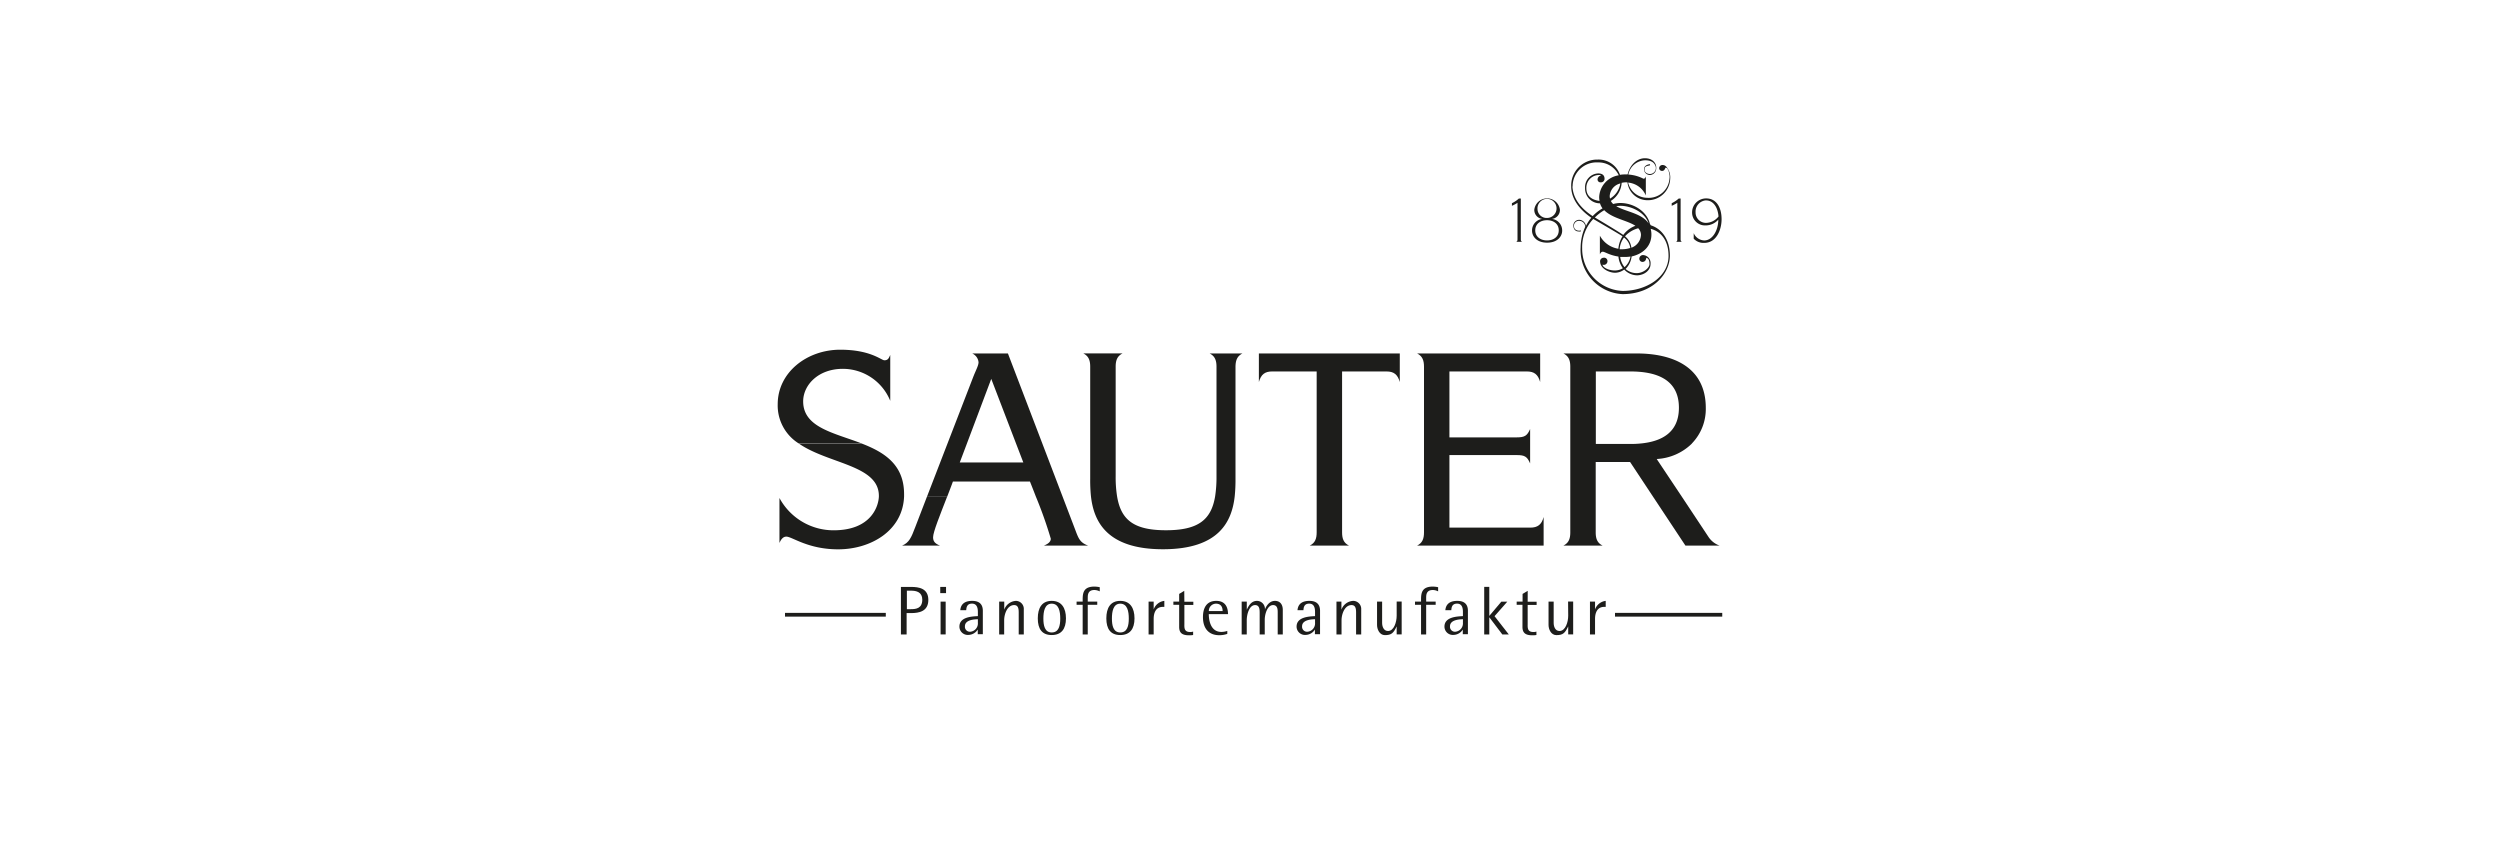 <svg xmlns="http://www.w3.org/2000/svg" viewBox="0 0 600 208.33"><defs><style>.cls-1{fill:#1d1d1b;}.cls-2{fill:none;}</style></defs><title>Sauter</title><g id="Ebene_2" data-name="Ebene 2"><g id="Ebene_1-2" data-name="Ebene 1"><path class="cls-1" d="M219.69,126.43c-1,2.67-1.53,3.82-3.18,4.51h9.08c-1.27-.5-1.65-1.08-1.65-2,0-1.26,1.7-5.43,3.41-9.84h-4.84Z"/><path class="cls-1" d="M406.06,106.42a11.88,11.88,0,0,0,3.33-8.5c0-10-8.13-13.09-16.58-13.09H375.22c1.27.64,1.65,1.66,1.65,3.18v18.41h0v12.71h0v8.64c0,1.52-.38,2.54-1.65,3.17h9.4c-1.27-.63-1.65-1.65-1.65-3.17v-8.64h0v-8.25h8.25l5.46,8.25h0l7.82,11.81h8.19a5.29,5.29,0,0,1-2.6-2l-6.48-9.78h0l-6-9a13,13,0,0,0,8.42-3.68M383,89.15h8.25c5.72,0,11.69,1.53,11.69,8.71,0,6-4.23,8.07-9,8.56h0a23.81,23.81,0,0,1-2.68.13H383v-.13h0Z"/><path class="cls-1" d="M227.35,119.13c.46-1.18.92-2.39,1.35-3.56h18.49c.46,1.16.94,2.37,1.4,3.57h0a101.47,101.47,0,0,1,3.6,10.15c0,.57-.38,1.15-1.65,1.65h10.61c-1.91-.69-2.29-1.65-3.05-3.68l-3.1-8.13h0l-4.85-12.71h0l-8.25-21.59h-8.57a2.58,2.58,0,0,1,1.52,2.1c0,.83-.69,2-1.33,3.68l-6.11,15.81h0l-4.91,12.71m7.84-8.13,1.73-4.58h0l5.83-15.49,5.94,15.49h0L245.6,111Z"/><path class="cls-1" d="M367.29,126.63H347.86v-7.5h0v-9.91h16.19c1.91,0,2.48.38,3.18,2v-4.77h0v-3.48c-.7,1.58-1.27,2-3.18,2H347.86V89.15h18.6c1.72,0,2.67.7,3.18,2.54V84.83H340.11c1.27.64,1.65,1.66,1.65,3.18v18.41h0v12.71h0v8.64c0,1.52-.38,2.54-1.65,3.17h30.36v-6.86C370,125.93,369,126.63,367.29,126.63Z"/><path class="cls-1" d="M206.77,106.43H191.69c7.11,4.94,19.24,5.17,19.24,12.58v.13h0c-.07,2.27-1.77,8.13-10.86,8.13a14.73,14.73,0,0,1-13-7.75v10.8c.45-1.08,1-1.53,1.65-1.53,1.4,0,5.15,3.05,12.45,3.05,7.72,0,15.5-4.39,15.81-12.7h0c0-.17,0-.34,0-.51C217,111.45,212.15,108.51,206.77,106.43Z"/><path class="cls-1" d="M192.76,96.33c0-3.87,3.56-7.81,9.53-7.81a12.3,12.3,0,0,1,11.37,7.68v-11c-.32.63-.45,1.27-1.4,1.27-.76,0-3.3-2.54-10.61-2.54-8,0-15,5.46-15,13.08a10.75,10.75,0,0,0,5,9.39h15.08C200.15,103.87,192.76,102.6,192.76,96.33Z"/><path class="cls-1" d="M305.3,89.15H316v17.27h0v12.71h0v8.64c0,1.52-.38,2.54-1.65,3.17h9.4c-1.27-.63-1.65-1.65-1.65-3.17v-8.64h0V106.42h0V89.15h10.67c1.72,0,2.67.7,3.18,2.54V84.83H302.13v6.86C302.64,89.85,303.59,89.15,305.3,89.15Z"/><path class="cls-1" d="M298.19,84.83h-7.88c1.27.64,1.65,1.66,1.65,3.18v18.41h0v7.88a30.37,30.37,0,0,1-.33,4.83h0c-.94,5.58-4,8.13-11.8,8.13s-10.8-2.55-11.73-8.13h0a29.16,29.16,0,0,1-.34-4.83v-7.88h0V88c0-1.52.38-2.54,1.65-3.18H260c1.27.64,1.65,1.66,1.65,3.18v18.41h0v8.46a37.82,37.82,0,0,0,.18,4.25h0c.67,5.91,3.69,12.7,17.28,12.7s16.55-6.79,17.22-12.7h0a38,38,0,0,0,.19-4.25v-8.46h0V88C296.54,86.49,296.92,85.47,298.19,84.83Z"/><path class="cls-1" d="M364.2,57.42c0,.39-.09.51-.34.62h1.48c-.24-.11-.34-.23-.34-.62V47.64h-.46a7.06,7.06,0,0,1-1.68,1.13v.62a7.89,7.89,0,0,0,1.34-.72Z"/><path class="cls-1" d="M374.92,55.36a2.78,2.78,0,0,0-2.48-2.82v0a2.16,2.16,0,0,0,1.94-2.22,3.1,3.1,0,0,0-6.15,0,2.16,2.16,0,0,0,1.94,2.22v0a2.78,2.78,0,0,0-2.48,2.82c0,1.38,1.13,2.88,3.61,2.88S374.92,56.74,374.92,55.36ZM369,50.2a2.29,2.29,0,1,1,2.28,2.11A2.18,2.18,0,0,1,369,50.2Zm2.28,7.5c-1.53,0-2.82-.84-2.82-2.42s1.29-2.43,2.82-2.43,2.82.84,2.82,2.43S372.83,57.7,371.3,57.7Z"/><path class="cls-1" d="M402.56,57.42c0,.39-.1.51-.34.62h1.47c-.24-.11-.34-.23-.34-.62V47.64h-.45a7.12,7.12,0,0,1-1.69,1.13v.62a7.93,7.93,0,0,0,1.35-.72Z"/><path class="cls-1" d="M409.3,54.1a4,4,0,0,0,3.09-1.39h0c0,2.65-1.43,5-3.39,5a2.89,2.89,0,0,1-2.51-1.76v1.34a3.21,3.21,0,0,0,2.54,1c2.92,0,4.15-3.16,4.15-5.67,0-2.85-1.26-5-3.69-5A3.36,3.36,0,0,0,406.1,51,3.09,3.09,0,0,0,409.3,54.1Zm.14-6c1.78,0,2.85,1.7,3,3.86a3.89,3.89,0,0,1-3,1.53,2.48,2.48,0,0,1-2.5-2.54A2.69,2.69,0,0,1,409.44,48.09Z"/><path class="cls-1" d="M381.92,52.26a9.54,9.54,0,0,0-1.3,2,1.68,1.68,0,0,0-1.57-1.5,1.4,1.4,0,0,0-1.45,1.33c0,.11,0,1.45,1.27,1.46a1.24,1.24,0,0,0,.49,0c.07-.12.1-.25.07-.24-.62.17-1.73,0-1.69-1.18A1.2,1.2,0,0,1,379,53a1.46,1.46,0,0,1,1.46,1.43,12.2,12.2,0,0,0-1.11,4.94,10.6,10.6,0,0,0,10.05,11.22c7.29,0,11.35-4.93,11.37-9.2s-2.27-6.61-4.6-7.32v-.17h-.15c-.64-3.18-4-5.18-7.13-5.18a7.16,7.16,0,0,0-1.73.24,2.83,2.83,0,0,1-.56-.74A5.53,5.53,0,0,0,389.19,44a.48.48,0,0,0,0-.12,5.06,5.06,0,0,1,1.06-.12l.34,0a4.83,4.83,0,0,0,4.67,4.29,5.35,5.35,0,0,0,5.59-5.16,3.84,3.84,0,0,0-.89-2.82,1.2,1.2,0,0,0-1-.47.8.8,0,0,0-.77.76.69.69,0,0,0,.71.66c.39,0,.61-.27.75-.62,0-.07,0-.15.19-.14a.53.53,0,0,1,.39.31,2.77,2.77,0,0,1,.36,1,3.21,3.21,0,0,1,.08,1.37,5,5,0,0,1-5.38,4.53,4.74,4.74,0,0,1-4.54-3.65A5.11,5.11,0,0,1,395,46.92V42.36c-.14.27-.19.53-.58.53a9.3,9.3,0,0,0-3.62-1,4.25,4.25,0,0,1,4-3.42c1.54,0,2.12.58,2.38,1.09a1.43,1.43,0,0,1-1.23,2.2c-.64,0-1.29-.44-1.27-1.05s.2-.85,1.27-1l.08-.31c-.8.08-1.51.47-1.47,1.31A1.43,1.43,0,0,0,396,42a1.58,1.58,0,0,0,1.47-1.32c.25-1.47-.86-2.72-2.7-2.7-2.07,0-3.69,1.83-4.14,3.88-.21,0-.42,0-.66,0a6.52,6.52,0,0,0-1.17.1,5.41,5.41,0,0,0-5.36-3.66,6.22,6.22,0,0,0-6.35,6.46C377.1,48.67,380.49,51.27,381.92,52.26Zm18.53,9.17c0,5.06-5.37,8.39-11,8.39a10.12,10.12,0,0,1-9.73-10.28,9.78,9.78,0,0,1,2.68-7l.09.07c3.89,2.29,4.55,2.64,6.92,4.09a6.59,6.59,0,0,0-1,3,6.12,6.12,0,0,1-4.44-3.14v4.48c.19-.45.43-.63.69-.63.48,0,1.65.86,3.76,1.16a5.56,5.56,0,0,0,1.07,2.8,3.61,3.61,0,0,1-1.62.53c-1.22.12-3.07-.45-3.29-1.39a.89.89,0,0,0,1.21-.93.8.8,0,0,0-.95-.72.86.86,0,0,0-.81,1c.12,1.75,2.5,2.76,3.93,2.58a3.72,3.72,0,0,0,1.85-.75A4.32,4.32,0,0,0,393,66.08c1.79-.1,3.16-1.29,3.13-2.75a1.91,1.91,0,0,0-1.75-2.11.87.87,0,0,0-.94.82.77.77,0,0,0,.72.82c.94,0,.94-1,.94-1,.49.11.78.59.78,1.52s-1.45,2.1-2.92,2.17a4,4,0,0,1-2.82-1,5.11,5.11,0,0,0,1.45-3c2.57-.57,4.75-2.35,4.75-5.27a5.15,5.15,0,0,0-.18-1.36v0h0v0h0v0C398.33,55.46,400.44,57.38,400.45,61.43Zm-7.95-7.24a6.37,6.37,0,0,0-2.92,2.2c-.72-.5-2.18-1.44-6.71-4.13l-.11-.07.16-.14a10.43,10.43,0,0,1,2.1-1.6C386.93,52.41,390.54,52.89,392.5,54.19Zm1.33,2.2a3.41,3.41,0,0,1-2.3,3.06A4.14,4.14,0,0,0,390,56.71a6.61,6.61,0,0,1,3.17-1.93A2.3,2.3,0,0,1,393.83,56.39Zm-4.51,3.43c-.2,0-.41,0-.61,0A5.36,5.36,0,0,1,389.76,57a3.83,3.83,0,0,1,1.51,2.51A6.29,6.29,0,0,1,389.32,59.82Zm2,1.75a4.44,4.44,0,0,1-1.43,2.55,5,5,0,0,1-1.05-2.45c.31,0,.64,0,1,0A8.16,8.16,0,0,0,391.28,61.57Zm4.41-7.84c-1.57-2.56-5.58-2.89-7.83-4.25a6.9,6.9,0,0,1,1-.08C391.51,49.39,394.89,51,395.69,53.73Zm-9.3-6a2.63,2.63,0,0,1-.1-.7,3.31,3.31,0,0,1,2.55-3A5.23,5.23,0,0,1,386.39,47.68Zm-9-2.94a5.75,5.75,0,0,1,6.07-5.81,5.33,5.33,0,0,1,5,3.09,5.54,5.54,0,0,0-4.7,5.25,5.18,5.18,0,0,0,.09.9c-1.34-.17-3.16-.82-3.16-3A3.05,3.05,0,0,1,383.81,42c.41,0,.5.1.21.19a1,1,0,0,0-.61.86.7.7,0,0,0,.8.71.84.84,0,0,0,.88-.86c0-.85-.56-1.26-1.46-1.28a3.28,3.28,0,0,0-3.21,3.49A3.55,3.55,0,0,0,384,48.8a3.83,3.83,0,0,0,.61,1.21,10.21,10.21,0,0,0-2.37,1.86C377.88,49,377.48,46.1,377.38,44.74Z"/><path class="cls-1" d="M218.65,140.86h-2.43v11.41h1.37v-5.13h1.06c1.88,0,4.15-.38,4.15-3.16S220.53,140.86,218.65,140.86Zm0,5.34h-1v-4.44h1c1.26,0,2.7.32,2.7,2.17C221.33,146,219.89,146.2,218.63,146.2Z"/><rect class="cls-1" x="225.74" y="144.39" width="1.22" height="7.87"/><rect class="cls-1" x="225.66" y="140.86" width="1.39" height="1.49"/><path class="cls-1" d="M233.33,144.21c-2.3,0-2.78,1.28-2.86,2.24h1.42c.05-.6.14-1.58,1.39-1.58s1.41,1.19,1.41,2v1c-1.47.08-4.43.2-4.43,2.51a2,2,0,0,0,2.13,2,2.7,2.7,0,0,0,2.27-1.29h0v1.11h1.22v-5.43C235.91,145.72,235.65,144.21,233.33,144.21Zm1.36,5.26a2,2,0,0,1-1.87,2.15,1.2,1.2,0,0,1-1.24-1.32c0-1.69,2.68-1.66,3.11-1.69Z"/><path class="cls-1" d="M243.85,144.21a3.16,3.16,0,0,0-2.83,2.12h0v-1.94H239.8v7.88H241v-3.38c0-1.52.74-3.67,2.4-3.67,1.09,0,1.09,1.11,1.09,1.95v5.1h1.22v-6A1.92,1.92,0,0,0,243.85,144.21Z"/><path class="cls-1" d="M252.41,144.21c-2.35,0-3.34,1.69-3.34,4.2s1,4,3.34,4,3.42-1.49,3.42-4S254.76,144.21,252.41,144.21Zm0,7.58c-1.69,0-2-1.71-2-3.33s.28-3.58,2-3.58,2.05,1.86,2.05,3.58S254.11,151.79,252.41,151.79Z"/><path class="cls-1" d="M259.84,143.88v.51h-1.46v.76h1.46v7.12h1.22v-7.12h2.28v-.76h-2.28v-.95c0-.82.13-1.84,1.61-1.84a3,3,0,0,1,1.27.33v-1a6.71,6.71,0,0,0-1.34-.15C260.08,140.81,259.84,142.26,259.84,143.88Z"/><path class="cls-1" d="M268.86,144.21c-2.35,0-3.34,1.69-3.34,4.2s1,4,3.34,4,3.42-1.49,3.42-4S271.21,144.21,268.86,144.21Zm0,7.58c-1.69,0-2-1.71-2-3.33s.28-3.58,2-3.58,2.05,1.86,2.05,3.58S270.56,151.79,268.86,151.79Z"/><path class="cls-1" d="M276.88,146.26h0v-1.87h-1.22v7.88h1.22v-3.73c0-1.43.5-2.89,2.22-2.89h.34v-1.44A3.1,3.1,0,0,0,276.88,146.26Z"/><path class="cls-1" d="M284.22,141.8l-1.22.74v1.85h-1.39v.77H283v5.31c0,1.42.72,2,2.35,2a4.86,4.86,0,0,0,1-.07v-.82a2.08,2.08,0,0,1-.74.1c-1.36,0-1.38-.92-1.36-1.84v-4.66h2.15v-.77h-2.15Z"/><path class="cls-1" d="M291.9,144.21c-2.29,0-3.19,1.64-3.19,3.89,0,2.89,1.54,4.35,3.89,4.35a5.71,5.71,0,0,0,1.95-.32v-.71a4.43,4.43,0,0,1-1.44.24c-2.43,0-3-2.53-3-4.27h4.62C294.7,146.74,294.7,144.21,291.9,144.21Zm-1.78,2.45a1.74,1.74,0,0,1,1.7-1.78c1.41,0,1.61,1.1,1.61,1.78Z"/><path class="cls-1" d="M306,144.21c-1.51,0-2.22,1.53-2.42,2.07h0a1.92,1.92,0,0,0-1.89-2.07c-1.37,0-2,1.13-2.46,2.12h0v-1.94H298v7.88h1.22v-3.38c0-1.52.63-3.67,2-3.67,1.1,0,1.1,1.11,1.1,1.95v5.1h1.22v-3.54c0-1.29.61-3.51,2-3.51,1.11,0,1.11,1.14,1.11,1.76v5.29h1.22v-5.84C307.89,145.14,307.26,144.21,306,144.21Z"/><path class="cls-1" d="M314.26,144.21c-2.3,0-2.78,1.28-2.86,2.24h1.42c.05-.6.13-1.58,1.39-1.58s1.4,1.19,1.4,2v1c-1.47.08-4.43.2-4.43,2.51a2,2,0,0,0,2.13,2,2.68,2.68,0,0,0,2.27-1.29h0v1.11h1.23v-5.43C316.84,145.72,316.57,144.21,314.26,144.21Zm1.35,5.26a2,2,0,0,1-1.87,2.15,1.2,1.2,0,0,1-1.24-1.32c0-1.69,2.68-1.66,3.11-1.69Z"/><path class="cls-1" d="M324.77,144.21a3.16,3.16,0,0,0-2.83,2.12h0v-1.94h-1.19v7.88h1.22v-3.38c0-1.52.75-3.67,2.4-3.67,1.09,0,1.09,1.11,1.09,1.95v5.1h1.23v-6A1.93,1.93,0,0,0,324.77,144.21Z"/><path class="cls-1" d="M335.2,147.77c0,1.52-.64,3.67-2.08,3.67-1.06,0-1.41-1.11-1.41-1.95v-5.1h-1.22V150c0,1,.58,2.43,1.88,2.43,1.58,0,2.07-.48,2.83-2.1h0v1.92h1.2v-7.88H335.2Z"/><path class="cls-1" d="M341.05,143.88v.51H339.6v.76h1.45v7.12h1.23v-7.12h2.28v-.76h-2.28v-.95c0-.82.13-1.84,1.6-1.84a2.91,2.91,0,0,1,1.27.33v-1a6.49,6.49,0,0,0-1.33-.15C341.3,140.81,341.05,142.26,341.05,143.88Z"/><path class="cls-1" d="M349.75,144.21c-2.3,0-2.78,1.28-2.87,2.24h1.43c.05-.6.13-1.58,1.39-1.58s1.4,1.19,1.4,2v1c-1.47.08-4.43.2-4.43,2.51a2,2,0,0,0,2.13,2,2.68,2.68,0,0,0,2.27-1.29h0v1.11h1.23v-5.43C352.33,145.72,352.06,144.21,349.75,144.21Zm1.35,5.26a2,2,0,0,1-1.87,2.15A1.2,1.2,0,0,1,348,150.3c0-1.69,2.68-1.66,3.11-1.69Z"/><polygon class="cls-1" points="361.75 144.4 360.32 144.4 357.43 147.82 357.43 140.85 356.21 140.85 356.21 152.27 357.43 152.27 357.43 148.18 357.46 148.18 360.56 152.27 362.11 152.27 358.69 147.88 361.75 144.4"/><path class="cls-1" d="M366.65,141.8l-1.23.74v1.85H364v.77h1.39v5.31c0,1.42.73,2,2.35,2a5,5,0,0,0,1-.07v-.82a2.11,2.11,0,0,1-.75.1c-1.35,0-1.37-.92-1.35-1.84v-4.66h2.15v-.77h-2.15Z"/><path class="cls-1" d="M376.37,147.77c0,1.52-.65,3.67-2.09,3.67-1.06,0-1.4-1.11-1.4-1.95v-5.1h-1.23V150c0,1,.58,2.43,1.89,2.43,1.57,0,2.06-.48,2.83-2.1h0v1.92h1.19v-7.88h-1.22Z"/><path class="cls-1" d="M382.81,146.26h0v-1.87h-1.22v7.88h1.22v-3.73c0-1.43.5-2.89,2.21-2.89h.35v-1.44A3.1,3.1,0,0,0,382.81,146.26Z"/><rect class="cls-1" x="387.6" y="147.09" width="25.74" height="0.9"/><rect class="cls-1" x="188.4" y="147.09" width="24.19" height="0.9"/><rect class="cls-2" width="600" height="208.33"/></g></g></svg>